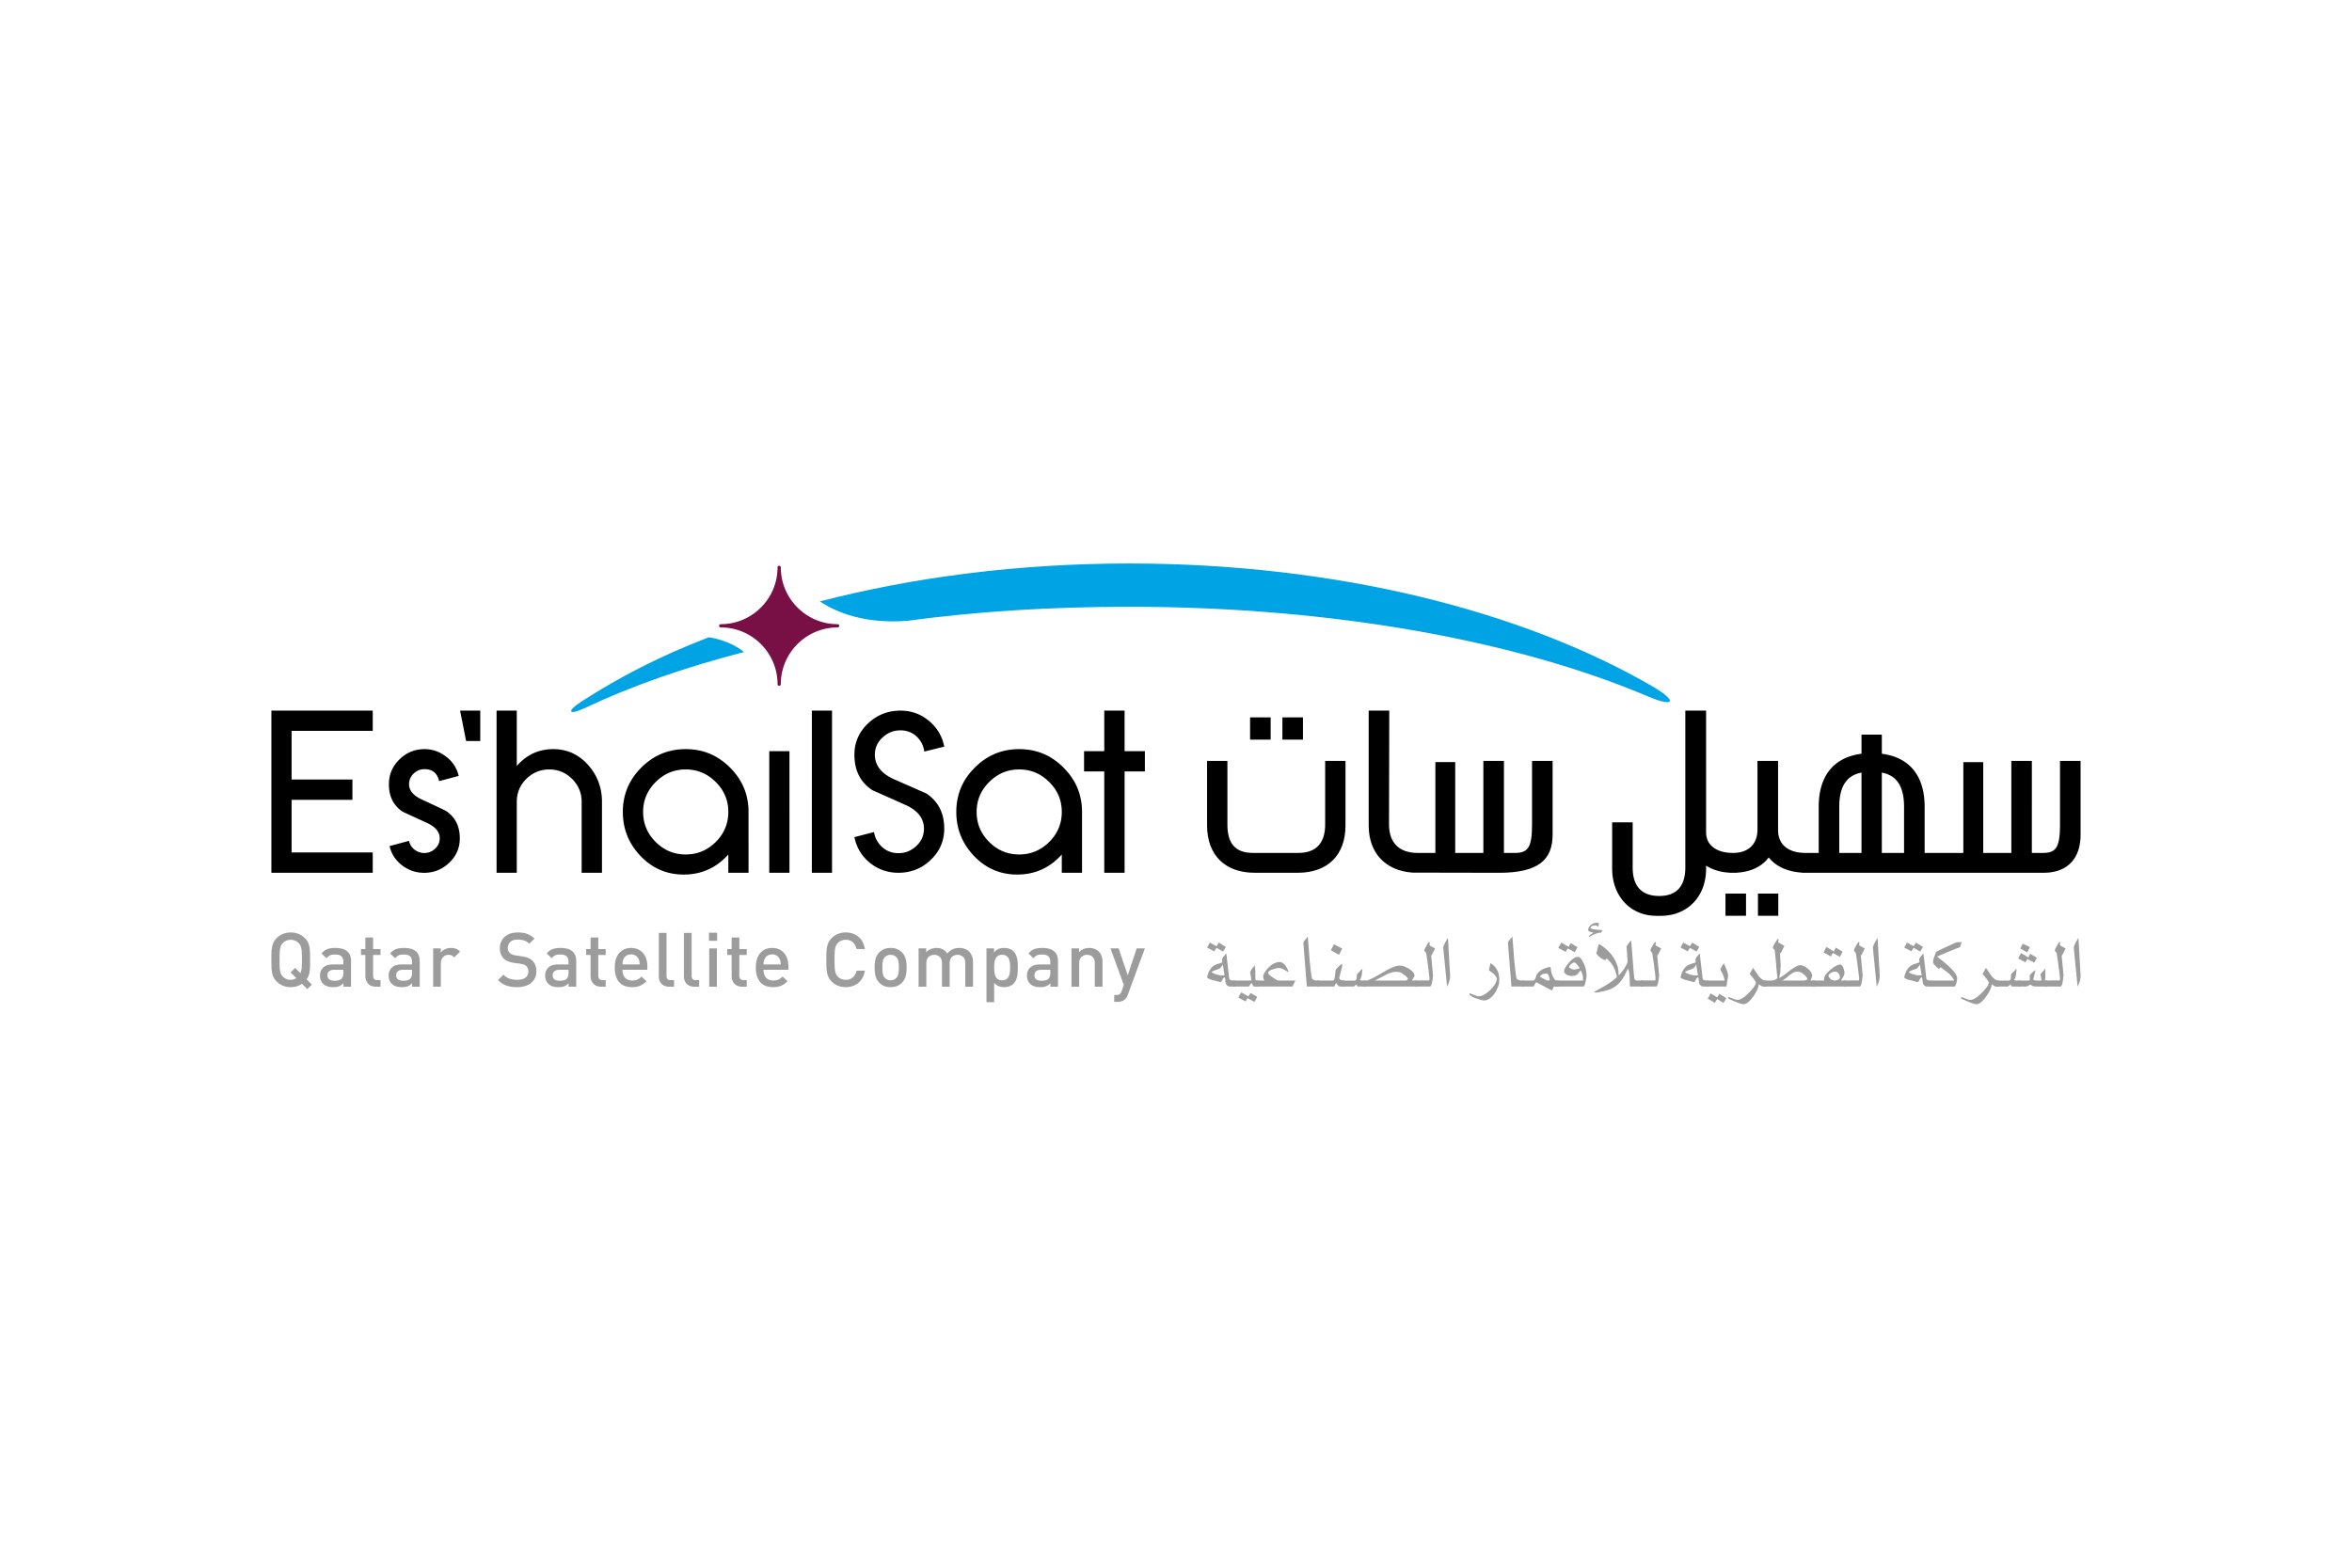 <svg xmlns="http://www.w3.org/2000/svg" height="800" width="1200" viewBox="-61.5 -24.971 533 149.829"><path fill="#9c9c9c" d="M216.31 86.929l-.633 1.01c-.202-.092-.697-.367-1.468-.817-.092.067-.266.32-.532.79-.165-.093-.45-.24-.817-.432-.376-.202-.642-.35-.817-.44l.643-1.12c.357.211.862.486 1.505.826.045-.083.22-.358.523-.826zm2.037 8.957h-1.192a.71.71 0 01-.33-.092 1.05 1.05 0 01-.515-.588c-.046-.092-.11-.44-.165-1.037a1.239 1.239 0 00-.119-.395c-.156.067-.312.212-.45.44-.073.166-.165.33-.257.496a.293.293 0 01-.257.147c-.091 0-.633-.138-1.624-.403-.284-.067-.495-.12-.633-.184a2.717 2.717 0 01-.753-.404c.193-1.11.625-1.963 1.313-2.56.202-.192.55-.358 1.037-.523.596-.184.963-.321 1.1-.395-.036-.193-.055-.46-.036-.799.056-.174.367-.578.936-1.22.147 1.248.358 3.138.652 5.662 0 .082.027.147.083.21.146.193.44.285.871.285h.34zm-2.349-2.533l-.394-2.45c-.138.257-.34.532-.588.826-.174.11-.486.238-.945.385-.45.147-.78.303-.99.459.192.211.421.349.687.422.422.165.753.257.982.294.239.046.422.066.542.066zm0 0"/><path fill="#9c9c9c" d="M223.688 95.886h-1.1c-.102-.166-.258-.432-.478-.799-.056.053-.266.321-.606.799h-3.551v-1.359h4.065a.387.387 0 00.028-.165c0-.184-.046-.523-.12-1-.082-.477-.119-.725-.119-.743 0-.12.165-.404.486-.844.322-.44.505-.67.551-.68 0 .129.018.35.073.68.046.33.065.523.065.568v1.312c0 .034.008.148.027.358.008.202.037.367.046.514h.634zm-.284 2.33c-.248.515-.459.9-.633 1.157-.34-.202-.863-.486-1.551-.854-.092.165-.248.413-.468.753l-1.615-.89c.238-.514.468-.909.679-1.175.275.138.807.45 1.597.936.091-.165.247-.431.468-.798.119.053.633.34 1.523.871"/><path fill="#9c9c9c" d="M232.057 94.527l-.66 1.359h-8.461v-1.359h2.165c-.082 0-.192-.201-.33-.614v-.56a6.406 6.406 0 011.175-1.744c.569-.578 1.138-.954 1.716-1.128.33-.11.615-.166.844-.166.147 0 .294.047.45.12.66.33 1.156.99 1.505 1.973l-.046.21a15.324 15.324 0 00-1.34-.77 2.202 2.202 0 00-.844-.165c-.239 0-.652.092-1.248.284-.725.238-1.083.486-1.083.752 0 .147.046.275.137.386.175.238.753.66 1.744 1.276.092.066.23.11.404.147zm5.414 1.359h-2.826l-.77-9.783c0-.183.007-.284.027-.303.1-.183.422-.596.963-1.22.037.357.165 1.936.367 4.726.129 1.55.303 3.065.523 4.533.083.459.542.688 1.404.688h.312zm0 0"/><path fill="#9c9c9c" d="M243.18 95.886h-1.12c-.11 0-.367-.257-.762-.799a3.685 3.685 0 00-.413.799h-3.836v-1.359h3.643c.175-.238.285-.633.35-1.202.082-.715.128-1.1.137-1.147.036-.147.22-.385.569-.725.34-.33.642-.587.899-.761v.688l-.642 2.487c0 .394.284.614.844.66h.33zm-.515-8.608c-.082.165-.201.395-.357.716-.166.311-.285.541-.358.688a19.35 19.35 0 01-1.845-1.046l.698-1.312zm0 0"/><path fill="#9c9c9c" d="M248.492 94.546h-.422v1.34h.193-2.092c-.083-.102-.184-.267-.33-.469-.313.313-.524.469-.634.469h-2.689v-1.34h2.946c.294 0 .459-.23.496-.688.018-.23.027-.478.027-.735.385-.422.807-.853 1.266-1.303-.036.413-.073.808-.119 1.203-.073.605-.23 1.046-.45 1.312.083.147.34.21.799.21zm0 0"/><path fill="#9c9c9c" d="M259.642 95.886h-12.25v-1.359h.89c.743-.238 2.037-.908 3.909-2.018 1.532-.918 2.716-1.368 3.542-1.368.587 0 1.257.239 2.028.707.862.514 1.294 1.064 1.294 1.643 0 .046-.083.192-.239.422-.202.33-.33.532-.376.614h1.202zm-2.092-1.707c0-.22-.275-.532-.826-.927-.44-.321-.734-.514-.89-.56a3.205 3.205 0 00-.936-.138c-.698 0-1.533.248-2.496.752-.771.404-1.551.808-2.331 1.221h7.002c.073 0 .165-.04.284-.12.129-.082.193-.155.193-.228"/><path fill="#9c9c9c" d="M263.707 87.241c-.247.56-.514 1.092-.798 1.597l-.092-.073.422 4.542c0 .22-.027.459-.064.725-.056.312-.101.633-.147.945-.064.358-.193.66-.376.909h-3.598v-1.359c2.616-.04 3.726-.04 3.313 0 0-.04.019-.073.037-.128.018-.053.036-.184.036-.386 0-.147-.055-.596-.147-1.349-.046-.449-.092-.807-.137-1.073-.092-.79-.248-1.9-.468-3.34a2.41 2.41 0 01-.312-.33c-.046-.047-.065-.139-.065-.258 0-.147.019-.257.065-.33.174-.367.468-.863.871-1.505h.24c.007.066.007.165 0 .303l-.047.238c0 .12.055.22.165.285.248.137.615.33 1.101.587m3.414 6.232c0 .697-.229 1.504-.687 2.422l-.872-8.755c0-.403.358-1.165 1.064-2.275zm11.141.843c0 .606-.082 1.13-.257 1.551-.578 1.505-1.358 2.496-2.349 2.983-.284.128-.541.192-.752.192-.211 0-.487-.046-.826-.138-.725-.238-1.138-.376-1.248-.403-.56-.22-1.01-.478-1.34-.78v-.211c.027-.047.082-.067.138-.067.036 0 .266.082.706.257.422.174.743.284.964.349.146.04.266.046.376.046.395 0 .908-.201 1.532-.605.395-.248.835-.643 1.331-1.175s.808-.981.945-1.33c.147-.358.211-.597.211-.743 0-.11 0-.184-.018-.212-.037-.247-.257-.587-.68-1.009a61.37 61.37 0 00-1.082-.826c.073-.385.201-.927.376-1.615a4.18 4.18 0 011.303 1.266c.349.533.55 1.037.596 1.524.046.395.074.706.074.945m5.57 1.571h-2.817l-.78-9.783c0-.183.019-.284.028-.303.11-.183.43-.596.963-1.22.046.357.174 1.936.376 4.726.129 1.55.294 3.065.523 4.533.074.459.542.688 1.404.688h.303zm0 0"/><path fill="#9c9c9c" d="M291.714 95.886h-1.083c-.046.1-.119.247-.21.449-.102.202-.166.349-.212.45l-3.487-1.836c-.12 0-.248.11-.367.33a5.336 5.336 0 01-.22.469c-.055.092-.12.138-.184.138h-2.56v-1.359h2.515c.11 0 .22-.053.34-.174.118-.12.229-.358.33-.707.1-.357.22-.605.366-.761a4.066 4.066 0 011.882-1.202c.422-.148.688-.212.798-.212.183 0 .294.067.321.212 0 .183.037.45.083.77.064.33.183.716.394 1.157.11.247.303.56.588.917h.706zm-1.982-1.478c-.064-.238-.12-.495-.193-.762-.073-.266-.183-.468-.32-.605-.083-.073-.193-.11-.35-.11-.137 0-.348.034-.614.11a1.182 1.182 0 00-.78.597c.275.184.67.403 1.202.679.293.147.523.211.66.211.138 0 .276-.04.395-.12"/><path fill="#9c9c9c" d="M298.037 93.399c0 .247-.065.688-.193 1.312-.165.79-.349 1.175-.541 1.175h-6.369v-1.359h6.277c.018-.066.027-.165.027-.303 0-.807-.183-1.468-.541-2-.156.202-.395.495-.734.872-.276.266-.725.395-1.358.395-.303 0-.634-.083-.992-.257-.43-.22-.66-.496-.66-.826 0-.45.376-1.101 1.128-1.964.762-.854 1.404-1.276 1.955-1.276.33 0 .642.23.945.698.707 1.184 1.056 2.358 1.056 3.533m-2.038-6.424l-.651 1.138-1.514-.853c-.092.046-.184.155-.285.33-.137.284-.22.422-.23.422-.348-.156-.908-.45-1.679-.89l.68-1.202 1.651.963.468-.844zm.487 4.8a5.166 5.166 0 00-.496-.753c-.303-.386-.55-.587-.752-.587-.156 0-.395.138-.734.413-.322.275-.468.514-.422.715.477.312.862.468 1.156.468.174 0 .587-.082 1.248-.257m5.194-8.671c-.092.183-.23.385-.404.587-.606-.033-1.505.294-2.698.982v-.165c-.019-.092.33-.367 1.055-.817a4.908 4.908 0 01-1.147-.376c-.055-.047-.073-.129-.073-.239 0-.422.202-.807.606-1.138.413-.34.816-.504 1.23-.504.22 0 .366.02.44.066.019 0 .073.053.165.147 0 .175-.064.386-.202.66.008 0-.065-.052-.23-.146a.93.93 0 00-.44-.138c-.183 0-.385.04-.606.12-.284.118-.422.274-.422.44 0 .04.008.053.028.073a.837.837 0 00.394.21c.477.093 1.24.175 2.304.24m9.287 12.781h-3.102c-.019-.716-.037-1.441-.074-2.157-.045-.835-.155-1.477-.33-1.936-.092.12-.358.633-.798 1.56-.184.357-.46.78-.826 1.266a5.968 5.968 0 01-2.652 1.955c-.514.202-1.468.431-2.845.679l-.569-.047c0-.066.037-.119.101-.165.294-.174 1.019-.578 2.157-1.22a17.66 17.66 0 001.936-1.267c.202-.165.459-.376.78-.66 0-.02.019-.047.073-.074.056-.026.083-.073.083-.119 0-.066-.064-.357-.211-.89-.33-1.257-1.028-2.358-2.12-3.313-.064.092-.156.23-.275.423-.725-.22-1.368-.689-1.955-1.395-.046-.047-.073-.165-.073-.377 0 .175.174-.422.495-1.807h.193c.092-.005.394.174.908.568.991.762 1.762 1.579 2.313 2.441.174.267.34.597.514.991.459 1 .651 1.89.587 2.652l.027.358a8.862 8.862 0 001.505-1.909c.358-.605.533-1.037.533-1.294l-.23-3.285c0-.082.037-.174.12-.284.201-.267.495-.67.89-1.202.055.422.1.963.156 1.615.055.651.128 1.597.22 2.854.027.247.064.624.092 1.128.1 1.35.192 2.368.284 3.056 0 .092.027.175.073.239.156.165.294.257.404.257h1.615zm0 0"/><path fill="#9c9c9c" d="M314.94 87.241c-.248.56-.514 1.092-.798 1.597l-.092-.073.422 4.542c0 .22-.027.459-.064.725-.055.312-.101.633-.147.945-.064.358-.192.66-.376.909h-3.597v-1.359c2.615-.04 3.725-.04 3.322 0 0-.04.008-.073.027-.128.019-.053.036-.184.036-.386 0-.147-.045-.596-.146-1.349-.046-.449-.092-.807-.138-1.073-.092-.79-.248-1.9-.468-3.34a2.416 2.416 0 01-.312-.33c-.046-.047-.064-.139-.064-.258 0-.147.019-.257.064-.33.174-.367.468-.863.872-1.505h.238a.796.796 0 010 .303l-.045.238c0 .12.055.22.165.285.257.137.614.33 1.1.587m8.655-.312l-.634 1.01c-.201-.092-.688-.367-1.468-.817-.082.067-.257.32-.532.79-.165-.093-.44-.24-.817-.432-.367-.202-.642-.35-.807-.44l.633-1.12c.367.211.862.486 1.514.826.046-.083.22-.358.523-.826zm2.046 8.957h-1.202a.738.738 0 01-.33-.092 1.122 1.122 0 01-.515-.588c-.045-.092-.1-.44-.155-1.037a1.542 1.542 0 00-.129-.395c-.156.067-.303.212-.44.44-.083.166-.165.33-.266.496a.282.282 0 01-.257.147c-.092 0-.634-.138-1.625-.403-.275-.067-.486-.12-.633-.184a2.716 2.716 0 01-.752-.404c.192-1.11.633-1.963 1.321-2.56.202-.192.541-.358 1.028-.523.596-.184.973-.321 1.11-.395a2.908 2.908 0 01-.046-.799c.056-.174.377-.578.936-1.22.147 1.248.358 3.138.661 5.662a.3.3 0 00.073.21c.156.193.44.285.863.285h.358zm-2.35-2.533l-.403-2.45c-.138.257-.33.532-.587.826-.175.11-.487.238-.936.385-.46.147-.79.303-.991.459.183.211.422.349.679.422.431.165.752.257.99.294.23.046.423.066.542.066zm0 0"/><path fill="#9c9c9c" d="M330.109 93.583c0 .082-.129.844-.376 2.303h-4.47v-1.359h4.048c-.02-.284-.12-.688-.313-1.202-.045-.138-.174-.395-.376-.77-.174-.33-.257-.515-.257-.542 0-.147.257-.606.78-1.386.23.496.523 1.184.845 2.038.073.32.119.624.119.917m-.413 4.928c-.092.22-.303.578-.624 1.074-.202-.11-.68-.404-1.44-.872-.12.211-.304.505-.533.872l-1.606-.964.688-1.174 1.45.89c.11-.165.285-.432.514-.79zm9.066-2.624h-.752c-.092 0-.257-.067-.477-.212a1.947 1.947 0 01-.468-.348c0 .66-.395 1.569-1.193 2.725-.854 1.22-1.615 1.835-2.285 1.835-.33 0-.982-.201-1.946-.614-.789-.321-1.303-.56-1.532-.698v-.21c.008 0 .036-.02.082-.04a.213.213 0 01.129-.034c.008 0 .275.101.789.303.505.202.89.312 1.138.312.679 0 1.532-.541 2.588-1.606 1.046-1.064 1.569-1.835 1.569-2.303 0-.128-.211-.477-.652-1.055-.394-.505-.642-.799-.752-.9l.77-1.385c.386.55.762 1.11 1.13 1.67.504.66 1 1.055 1.486 1.202h.376zm0 0"/><path fill="#9c9c9c" d="M349.81 95.886h-11.8v-1.359h1.927c.23 0 .495-.053.798-.165.377-.156.56-.349.56-.568 0-.007-.027-.22-.082-.615a17.809 17.809 0 01-.101-.918c-.02-.22-.046-.541-.092-.982a95.507 95.507 0 00-.33-3.643c-.11-.092-.23-.23-.377-.422-.018-.02-.027-.082-.027-.21a.78.78 0 01.147-.423c.156-.35.468-.844.936-1.505a.402.402 0 01.21.165c-.09.376-.137.532-.137.468 0 .11.064.193.193.257.257.156.679.395 1.239.707l-.826 1.642c-.008 0-.046 0-.092-.02a.3.3 0 00-.092-.026l.165 2.872c0 .02-.008.138-.027.358-.018.229-.018.395-.018.486 0 .376-.046.734-.12 1.083-.091.468-.146.761-.165.871.44-.174 1.147-.66 2.138-1.459.918-.734 1.707-1.21 2.377-1.413h.33c.487 0 1.037.267 1.67.799.625.532.946 1.064.946 1.605 0 .092-.12.44-.34 1.056h.991zm-1.76-1.643c.037-.22-.156-.523-.541-.908-.35-.313-.652-.533-.918-.652a1.882 1.882 0 00-1.432-.064c-.33.101-.835.431-1.495.99-.661.57-1.12.872-1.35.918h4.516c.137.02.394 0 .77-.046a.884.884 0 00.45-.239"/><path fill="#9c9c9c" d="M356.868 95.886h-7.626v-1.359h2.588c0-.238.055-.56.165-.963.303-.532.826-1.101 1.578-1.698.817-.642 1.478-.963 1.982-.963.276 0 .514.303.725.89.138.459.211.789.211.99 0 .377-.266.955-.807 1.744h1.183zm-.808-7.892c-.128.229-.34.624-.605 1.174l-1.57-.899c-.183.257-.34.523-.477.798-.358-.201-.918-.504-1.67-.917.128-.248.349-.66.68-1.24l1.65 1.029.469-.89zm-.605 5.809c0-.285-.092-.578-.285-.863-.183-.294-.45-.432-.798-.432-.156 0-.257 0-.303.02a3.133 3.133 0 00-.643.267c-.367.22-.56.45-.56.679 0 .12.11.312.322.55.21.239.395.377.55.404.358.067.551.101.588.101.183 0 .404-.053.66-.165.313-.165.469-.349.469-.56"/><path fill="#9c9c9c" d="M361.07 87.241c-.247.56-.513 1.092-.798 1.597l-.091-.073.422 4.542c0 .22-.028.459-.074.725l-.137.945c-.056.358-.193.66-.377.909h-3.597v-1.359c2.616-.04 3.726-.04 3.322 0 0-.04.008-.073.028-.128.027-.053.036-.184.036-.386 0-.147-.046-.596-.147-1.349-.046-.449-.091-.807-.137-1.073-.092-.79-.248-1.9-.468-3.34a1.973 1.973 0 01-.303-.33c-.056-.047-.074-.139-.074-.258 0-.147.019-.257.074-.33.165-.367.459-.863.862-1.505h.239a.796.796 0 010 .303l-.046.238c0 .12.055.22.165.285.248.137.615.33 1.101.587m3.414 6.232c0 .697-.229 1.504-.688 2.422l-.863-8.755c0-.403.35-1.165 1.056-2.275zm9.81-6.544l-.633 1.01c-.211-.092-.698-.367-1.478-.817-.082.067-.257.32-.523.79-.174-.093-.45-.24-.816-.432-.377-.202-.652-.35-.817-.44l.642-1.12c.358.211.854.486 1.505.826.046-.083.22-.358.523-.826zm2.037 8.957h-1.202a.677.677 0 01-.321-.092 1.1 1.1 0 01-.523-.588c-.046-.092-.101-.44-.156-1.037a1.514 1.514 0 00-.129-.395c-.156.067-.302.212-.44.44-.083.166-.165.33-.257.496-.064.092-.147.147-.257.147-.092 0-.642-.138-1.624-.403-.285-.067-.496-.12-.643-.184a2.716 2.716 0 01-.752-.404c.193-1.11.633-1.963 1.321-2.56.202-.192.551-.358 1.037-.523.588-.184.964-.321 1.101-.395a2.908 2.908 0 01-.045-.799c.064-.174.376-.578.936-1.22.146 1.248.367 3.138.66 5.662 0 .082.028.147.074.21.156.193.44.285.872.285h.348zm-2.349-2.533l-.404-2.45c-.137.257-.33.532-.587.826-.174.11-.486.238-.936.385-.459.147-.79.303-.991.459.193.211.422.349.679.422.431.165.752.257.991.294.239.046.422.066.541.066zm0 0"/><path fill="#9c9c9c" d="M383.058 85.828c-.092.248-.239.633-.423 1.147-1.238.459-2.964 1.166-5.175 2.12 1.083.844 1.835 1.45 2.23 1.808.945.816 1.606 1.523 1.982 2.12.073.128.138.238.183.348.11.22.175.432.175.634 0 .376-.092.826-.266 1.349-.028.119-.129.303-.303.541h-5.497v-1.367h5.35c-.202-.55-.642-1.12-1.312-1.716-.156-.138-.744-.588-1.762-1.34-.156.248-.276.376-.358.376-.046 0-.138-.067-.285-.192-.486-.404-.807-.771-.981-1.101a.69.69 0 01-.046-.285 1.9 1.9 0 01.046-.45c.155-.531.367-1.119.633-1.761.293-.184.697-.395 1.202-.633 2.303-1.083 3.505-1.616 3.597-1.597zm8.488 10.058h-.753c-.091 0-.256-.067-.477-.212-.23-.137-.385-.257-.468-.348 0 .66-.394 1.569-1.193 2.725-.853 1.22-1.606 1.835-2.285 1.835-.33 0-.982-.201-1.954-.614-.78-.321-1.285-.56-1.524-.698v-.21c.019 0 .046-.02.083-.04a.213.213 0 01.128-.034c.02 0 .276.101.79.303.504.202.89.312 1.137.312.68 0 1.533-.541 2.588-1.606 1.046-1.064 1.579-1.835 1.579-2.303 0-.128-.22-.477-.661-1.055-.395-.505-.642-.799-.753-.9l.771-1.385c.386.55.753 1.11 1.129 1.67.505.66 1 1.055 1.487 1.202h.376zm0 0"/><path fill="#9c9c9c" d="M396.74 94.546h-.422v1.34h.183-2.092c-.073-.102-.184-.267-.321-.469-.321.313-.533.469-.633.469h-2.69v-1.34h2.947c.293 0 .458-.23.486-.688.019-.23.027-.478.027-.735.395-.422.817-.853 1.267-1.303a16.37 16.37 0 01-.12 1.203c-.073.605-.22 1.046-.44 1.312.073.147.34.21.798.21zm0 0"/><path fill="#9c9c9c" d="M400.09 89.361c-.13.23-.331.606-.616 1.11-.32-.183-.835-.458-1.514-.835-.036.027-.183.285-.468.753a60.714 60.714 0 01-1.642-.872c.019-.046.23-.45.66-1.202.404.211.927.523 1.579.945.092-.046.192-.165.284-.349.12-.275.202-.422.23-.45zm2.34 6.525h-2.111c-.55 0-.918-.027-1.11-.092a3.141 3.141 0 01-.368-.184c-.165-.101-.266-.147-.312-.147-.036 0-.11.053-.238.155-.12.102-.202.166-.257.175-.22.067-.395.092-.514.092h-1.67v-1.358h2.532c.064 0 .101-.156.101-.468-.018-.395-.018-.624 0-.689.083-.229.514-.642 1.313-1.238l-.514 2.092c-.046.184.238.284.872.303h.963c.008-.175-.027-.459-.1-.854-.093-.385-.138-.56-.138-.514 0-.046.376-.486 1.128-1.312v2.046c0 .02-.027.22-.091.634h.514zm-3.91-8.93l-.624 1.194-1.578-.89c.064-.11.156-.294.284-.542.12-.247.22-.431.276-.541zm0 0"/><path fill="#9c9c9c" d="M406.596 87.241c-.257.56-.524 1.092-.799 1.597l-.1-.073.43 4.542c0 .22-.027.459-.073.725-.046.312-.092.633-.147.945-.055.358-.183.66-.367.909h-3.606v-1.359c2.624-.04 3.726-.04 3.322 0 0-.04.008-.073.027-.128.028-.053.037-.184.037-.386 0-.147-.046-.596-.138-1.349-.046-.449-.092-.807-.137-1.073-.092-.79-.257-1.9-.468-3.34a2.409 2.409 0 01-.312-.33c-.046-.047-.074-.139-.074-.258 0-.147.028-.257.074-.33.174-.367.458-.863.871-1.505h.23a.8.8 0 010 .303l-.046.238c0 .12.055.22.165.285l1.11.587M410 93.473c0 .697-.23 1.504-.68 2.422l-.87-8.755c0-.403.348-1.165 1.054-2.275zm-401.85 3l-1.212-1.22c-.358.256-.753.449-1.175.577-.44.129-.89.193-1.376.193-.652 0-1.24-.11-1.771-.33a4.38 4.38 0 01-1.432-.964 3.811 3.811 0 01-.688-.945 4.407 4.407 0 01-.349-1.083 7.714 7.714 0 01-.128-1.285C.009 90.939 0 90.406 0 89.829c0-.588.01-1.11.019-1.588.01-.468.055-.9.128-1.285.073-.394.193-.752.349-1.082.165-.33.394-.643.688-.946.422-.422.9-.743 1.432-.963.532-.22 1.12-.33 1.77-.33.652 0 1.24.11 1.781.33.532.22 1.019.541 1.44.963.294.303.524.615.689.946.156.33.266.688.34 1.082.063.386.1.817.119 1.285.01.478.019 1 .019 1.588 0 .514-.01.982-.01 1.413-.01.431-.036.817-.083 1.174-.054.35-.137.68-.238.982a2.909 2.909 0 01-.459.863l1.202 1.184zm-1.221-6.644c0-.615-.01-1.129-.037-1.532a7.382 7.382 0 00-.1-1.028 2.732 2.732 0 00-.221-.698 2.351 2.351 0 00-.367-.523 2.49 2.49 0 00-1.817-.752c-.367 0-.698.066-1.019.201a2.478 2.478 0 00-.798.55 2.32 2.32 0 00-.367.524c-.101.184-.165.413-.22.698a7.321 7.321 0 00-.101 1.028c-.019.403-.028.917-.028 1.532s.01 1.129.028 1.533c.01.403.055.743.1 1.027.056.275.12.514.22.698.102.192.221.367.368.523.22.23.486.413.798.55a2.52 2.52 0 001.019.203c.468 0 .88-.129 1.248-.395L4.35 92.692l1.028-1.028 1.184 1.175c.165-.303.266-.688.293-1.147.046-.45.074-1.074.074-1.863m9.406 6.094v-.79c-.322.321-.643.55-.991.688-.34.138-.78.202-1.313.202-.55 0-1.01-.066-1.376-.192a2.442 2.442 0 01-.955-.597c-.458-.477-.688-1.092-.688-1.863 0-.734.248-1.33.753-1.798.495-.469 1.239-.698 2.239-.698h2.303v-.615c0-.55-.147-.963-.44-1.23-.285-.266-.771-.403-1.46-.403-.477 0-.862.067-1.137.193-.276.128-.523.34-.771.651l-1.147-1.083c.422-.477.853-.807 1.33-.982.478-.174 1.065-.266 1.79-.266 2.386 0 3.579.991 3.579 2.982v5.8zm-.028-3.836h-2.046c-.514 0-.9.11-1.156.33-.266.21-.395.523-.395.927 0 .395.129.697.386.908.256.211.651.321 1.202.321.33 0 .633-.027.899-.082.257-.047.505-.193.725-.413.257-.257.385-.68.385-1.285zm7.378 3.836c-.413 0-.77-.067-1.064-.202a2.217 2.217 0 01-.735-.542 2.29 2.29 0 01-.44-.77 2.975 2.975 0 01-.147-.9v-4.781h-.99v-1.33h.99v-2.635h1.753v2.633h1.68v1.331h-1.68v4.698c0 .321.083.57.23.744.155.174.394.266.734.266h.715v1.487zm8.213 0v-.79c-.321.321-.642.55-.991.688-.34.138-.78.202-1.312.202-.55 0-1.01-.066-1.377-.192a2.442 2.442 0 01-.954-.597c-.459-.477-.688-1.092-.688-1.863 0-.734.247-1.33.752-1.798.496-.469 1.239-.698 2.248-.698h2.295v-.615c0-.55-.147-.963-.44-1.23-.285-.266-.772-.403-1.46-.403-.477 0-.863.067-1.138.193-.275.128-.523.34-.77.651l-1.148-1.083c.422-.477.854-.807 1.33-.982.478-.174 1.074-.266 1.79-.266 2.386 0 3.58.991 3.58 2.982v5.8zm-.027-3.836h-2.037c-.514 0-.909.11-1.166.33-.257.21-.394.523-.394.927 0 .395.128.697.385.908.257.211.66.321 1.202.321.33 0 .633-.027.9-.082.256-.047.504-.193.724-.413.257-.257.386-.68.386-1.285zm9.571-2.809a2.604 2.604 0 00-.578-.44c-.184-.092-.432-.138-.725-.138-.478 0-.89.175-1.23.524-.33.349-.505.826-.505 1.422v5.277h-1.743v-8.681h1.716v.945c.22-.312.55-.56.963-.753a3.097 3.097 0 011.35-.293c.412 0 .798.066 1.128.184.33.128.642.34.945.633zm18.619 3.166c0 .56-.11 1.065-.33 1.515a3.25 3.25 0 01-.9 1.128 4.187 4.187 0 01-1.385.698 6.016 6.016 0 01-1.762.238c-.936 0-1.735-.12-2.423-.358s-1.321-.65-1.9-1.248l1.23-1.21c.45.44.918.742 1.432.908.495.165 1.055.247 1.688.247.799 0 1.413-.155 1.854-.486.44-.32.67-.789.67-1.376 0-.56-.165-.982-.487-1.267a1.736 1.736 0 00-.513-.33c-.175-.066-.46-.128-.826-.184l-1.432-.202c-1-.137-1.771-.468-2.312-.981-.588-.56-.89-1.331-.89-2.331 0-.524.091-1 .284-1.44.183-.441.45-.827.798-1.139a3.66 3.66 0 011.276-.743c.505-.165 1.074-.248 1.716-.248.817 0 1.514.101 2.101.321.597.211 1.157.569 1.68 1.065l-1.184 1.165a3.036 3.036 0 00-1.22-.753 5.092 5.092 0 00-1.432-.192c-.716 0-1.267.175-1.652.541-.385.358-.569.808-.569 1.359 0 .229.037.431.11.624.074.192.193.357.349.504.321.285.78.478 1.376.569l1.377.202c.578.092 1.028.21 1.376.349.34.147.643.33.909.56.33.293.578.651.743 1.073.165.432.248.9.248 1.423m7.305 3.478v-.79c-.312.321-.643.55-.992.688-.34.138-.78.202-1.312.202-.55 0-1.01-.066-1.376-.192a2.442 2.442 0 01-.955-.597c-.458-.477-.688-1.092-.688-1.863 0-.734.248-1.33.743-1.798.505-.469 1.248-.698 2.258-.698h2.294v-.615c0-.55-.147-.963-.44-1.23-.285-.266-.78-.403-1.46-.403-.477 0-.862.067-1.128.193-.276.128-.533.34-.771.651l-1.147-1.083c.413-.477.853-.807 1.321-.982.477-.174 1.074-.266 1.79-.266 2.395 0 3.579.991 3.579 2.982v5.8zm-.028-3.836h-2.037c-.514 0-.909.11-1.166.33-.257.21-.394.523-.394.927 0 .395.128.697.385.908.257.211.66.321 1.202.321.34 0 .633-.027.9-.082.257-.047.504-.193.734-.413.257-.257.376-.68.376-1.285zm7.378 3.836c-.413 0-.762-.067-1.065-.202a2.216 2.216 0 01-.734-.542 2.29 2.29 0 01-.44-.77 2.967 2.967 0 01-.138-.9v-4.781h-1v-1.33h1v-2.635h1.744v2.633h1.679v1.331h-1.68v4.698c0 .321.083.57.23.744.156.174.395.266.734.266h.716v1.487zm4.845-3.836c0 .752.193 1.348.57 1.78.375.44.926.651 1.642.651.486 0 .88-.073 1.184-.211.302-.147.614-.367.917-.68l1.12 1.047a6.36 6.36 0 01-.68.587c-.22.165-.467.312-.724.423-.257.11-.533.201-.835.257a5.89 5.89 0 01-1.019.082c-.55 0-1.055-.073-1.532-.229a3.065 3.065 0 01-1.24-.752c-.348-.35-.632-.808-.834-1.377-.211-.569-.312-1.266-.312-2.092 0-1.413.33-2.505 1.01-3.276.678-.771 1.568-1.156 2.688-1.156.578 0 1.101.1 1.55.303.46.21.845.495 1.157.862.321.367.56.808.725 1.312a5.54 5.54 0 01.248 1.698v.77zm3.9-1.212a5.067 5.067 0 00-.055-.642 2.046 2.046 0 00-.174-.542 1.808 1.808 0 00-.661-.798 1.899 1.899 0 00-1.055-.294c-.413 0-.771.101-1.074.294a1.677 1.677 0 00-.652.798 1.757 1.757 0 00-.174.542c-.018.165-.046.376-.055.642zm6.717 5.048c-.412 0-.77-.067-1.073-.193a2.088 2.088 0 01-.734-.524 1.982 1.982 0 01-.44-.761 3.042 3.042 0 01-.138-.918v-9.791h1.752v9.69c0 .33.064.578.202.753.138.174.385.257.734.257h.771v1.486zm5.681 0c-.413 0-.762-.067-1.065-.193-.303-.138-.55-.303-.743-.524a2.085 2.085 0 01-.431-.761 3.04 3.04 0 01-.138-.918v-9.791h1.753v9.69c0 .33.064.578.201.753.138.174.386.257.735.257h.77v1.486zm3.303-10.398h1.854v-1.844h-1.854zm.056 10.397h1.743v-8.679h-1.743zm7.46.001c-.404 0-.762-.067-1.055-.202a2.126 2.126 0 01-.735-.542 2.02 2.02 0 01-.44-.77 2.714 2.714 0 01-.147-.9v-4.781h-.99v-1.33h.99v-2.635h1.744v2.633h1.679v1.331h-1.68v4.698c0 .321.083.57.24.744.146.174.394.266.724.266h.716v1.487zm4.845-3.836c0 .752.193 1.348.57 1.78.375.44.926.651 1.642.651.495 0 .89-.073 1.193-.211.302-.147.605-.367.917-.68l1.11 1.047c-.229.23-.449.422-.678.587-.22.165-.46.312-.716.423-.257.11-.542.201-.844.257a5.89 5.89 0 01-1.019.082 4.966 4.966 0 01-1.533-.229 3.193 3.193 0 01-1.238-.752c-.34-.35-.624-.808-.826-1.377-.22-.569-.321-1.266-.321-2.092 0-1.413.34-2.505 1.009-3.276.68-.771 1.57-1.156 2.689-1.156.587 0 1.101.1 1.56.303.459.21.844.495 1.156.862.312.367.56.808.716 1.312a5.54 5.54 0 01.248 1.698v.77zm3.91-1.212c-.01-.266-.037-.477-.056-.642a2.515 2.515 0 00-.183-.542 1.788 1.788 0 00-.652-.798 1.93 1.93 0 00-1.064-.294 1.93 1.93 0 00-1.065.294 1.75 1.75 0 00-.66.798 2.038 2.038 0 00-.175.542c-.019.165-.036.376-.055.642zm19.068 1.404c-.11.606-.284 1.138-.541 1.606a4.071 4.071 0 01-.964 1.184 3.72 3.72 0 01-1.294.716 4.814 4.814 0 01-1.55.238c-.643 0-1.23-.11-1.772-.33a4.268 4.268 0 01-1.431-.973 3.418 3.418 0 01-.688-.936 4.408 4.408 0 01-.35-1.083 7.705 7.705 0 01-.128-1.285 75.169 75.169 0 01-.018-1.587c0-.578.01-1.11.018-1.588.01-.468.056-.899.129-1.293.073-.386.193-.744.349-1.074.165-.33.385-.651.688-.945.422-.423.9-.744 1.431-.964a4.644 4.644 0 011.772-.34c1.128 0 2.083.321 2.853.964.78.633 1.276 1.57 1.496 2.79h-1.89c-.138-.615-.413-1.12-.826-1.505-.404-.386-.954-.588-1.633-.588-.367 0-.698.074-1.01.202a2.289 2.289 0 00-.789.542 2.32 2.32 0 00-.367.523 2.494 2.494 0 00-.23.697c-.046.285-.082.624-.11 1.037-.019.413-.027.927-.027 1.542s.01 1.129.027 1.542c.028.413.064.752.11 1.037.056.275.129.514.23.697.101.192.22.367.367.523.22.23.477.413.79.542.311.128.641.192 1.009.192.679 0 1.23-.192 1.642-.578.413-.385.698-.89.835-1.505zm9.452-.706c0 .743-.064 1.394-.21 1.945-.13.55-.414 1.046-.818 1.477-.284.303-.642.542-1.073.744-.432.192-.936.284-1.533.284-.596 0-1.1-.092-1.523-.284a3.453 3.453 0 01-1.055-.744 3.256 3.256 0 01-.826-1.477c-.138-.55-.211-1.202-.211-1.945a8.1 8.1 0 01.21-1.927c.138-.551.414-1.047.827-1.478a3.438 3.438 0 011.055-.734c.422-.192.927-.294 1.523-.294.597 0 1.101.102 1.533.294.431.192.789.44 1.073.734.404.432.689.927.817 1.478.147.56.211 1.202.211 1.927m-1.753 0a7.87 7.87 0 00-.1-1.35c-.065-.422-.23-.761-.496-1.027-.33-.33-.753-.496-1.285-.496-.514 0-.927.166-1.266.496a1.843 1.843 0 00-.496 1.028 7.91 7.91 0 00-.1 1.349c0 .477.026.936.1 1.358.064.422.239.761.496 1.028.348.34.761.514 1.266.514.514 0 .945-.175 1.285-.514.266-.267.431-.606.495-1.028.074-.422.101-.881.101-1.358m15.05 4.35v-5.286c0-.68-.165-1.166-.505-1.478-.33-.303-.752-.459-1.239-.459-.238 0-.468.04-.688.11a1.57 1.57 0 00-.963.927c-.092.23-.147.505-.147.808v5.377h-1.744v-5.286c0-.679-.174-1.165-.504-1.477-.34-.303-.753-.459-1.248-.459-.487 0-.909.156-1.267.468-.349.312-.523.799-.523 1.469v5.285h-1.753v-8.679h1.716v.871c.303-.312.643-.56 1.056-.725a3.268 3.268 0 011.257-.248c1.092 0 1.918.423 2.46 1.267.706-.844 1.605-1.267 2.725-1.267.45 0 .853.067 1.23.202.385.138.697.34.963.588.33.33.569.697.706 1.1.147.404.22.854.22 1.35v5.542zm11.902-4.35c0 .33-.01.67-.027 1.009a7.04 7.04 0 01-.12 1 4.68 4.68 0 01-.303.918 2.76 2.76 0 01-.523.752 2.512 2.512 0 01-.908.57c-.367.137-.771.2-1.202.2a3.52 3.52 0 01-1.248-.21c-.367-.147-.707-.404-1.028-.78v4.405h-1.744V87.241h1.707v.927c.33-.395.68-.67 1.046-.817.35-.138.78-.211 1.258-.211a3.5 3.5 0 011.202.202c.376.138.679.33.917.568.212.22.386.469.523.753.129.284.23.587.303.908.064.321.101.652.12.991.018.35.027.68.027 1.01m-1.744 0c0-.386-.018-.753-.064-1.101a2.746 2.746 0 00-.248-.918 1.49 1.49 0 00-.541-.624c-.248-.156-.56-.23-.946-.23-.403 0-.715.074-.954.23-.23.156-.413.358-.541.624-.138.266-.22.569-.257.918a10.52 10.52 0 00-.064 1.1c0 .386.027.762.064 1.111.036.34.119.651.257.918.128.275.312.486.54.633.24.156.552.238.955.238.386 0 .698-.082.946-.238.238-.147.412-.358.54-.633.13-.267.212-.578.249-.918.046-.349.064-.725.064-1.11m9.14 4.351v-.79c-.32.321-.642.55-.99.688-.34.138-.78.202-1.313.202-.55 0-1.019-.066-1.386-.192a2.582 2.582 0 01-.954-.597c-.45-.477-.68-1.092-.68-1.863 0-.734.249-1.33.744-1.798.505-.469 1.248-.698 2.248-.698h2.295v-.615c0-.55-.147-.963-.432-1.23-.284-.266-.78-.403-1.459-.403-.486 0-.862.067-1.138.193-.275.128-.523.34-.77.651l-1.148-1.083c.413-.477.854-.807 1.331-.982.477-.174 1.064-.266 1.79-.266 2.385 0 3.578.991 3.578 2.982v5.8zm-.036-3.836h-2.037c-.514 0-.9.11-1.166.33-.257.21-.385.523-.385.927 0 .395.128.697.385.908.257.211.652.321 1.202.321.33 0 .624-.027.9-.082.256-.047.504-.193.725-.413.256-.257.376-.68.376-1.285zm10.085 3.836v-5.286c0-.68-.165-1.166-.505-1.478-.33-.303-.753-.459-1.239-.459-.495 0-.908.156-1.266.468-.358.312-.533.799-.533 1.469v5.285h-1.743v-8.679h1.716v.871c.294-.33.642-.568 1.046-.734a3.516 3.516 0 011.257-.238c.45 0 .854.066 1.212.201.357.138.67.34.936.588.33.33.55.697.679 1.101.128.404.192.853.192 1.349v5.543zm7.515 1.734c-.156.45-.367.816-.633 1.073a1.893 1.893 0 01-.817.496 3.376 3.376 0 01-.954.138h-.707v-1.56h.44c.377 0 .634-.067.808-.193.175-.128.322-.376.45-.734l.477-1.349-3.028-8.286h1.854l2.064 6.111 2.02-6.111h1.862zm0 0"/><path d="M233.773 34.88h-4.661v5.038h4.661zm5.029 24.281c0 3.955-1.835 6.442-6.066 6.442H222.44c-4.221 0-5.79-2.386-5.79-6.442V44.745h-4.607v14.627c0 6.662 4.01 10.727 10.783 10.727h9.91c6.718-.053 10.673-4.065 10.673-10.727V44.745h-4.607zM226.45 34.88h-4.661v5.038h4.661zm59.235 24.281c0 5.304-.973 6.442-3.9 6.442h-2.468V44.745h-4.662v20.858h-6.378V45.011h-4.496v20.592h-4.001c-4.286 0-6.507-2.386-6.507-6.442l.056-25.814h-4.662v26.026c0 6.268 3.79 10.241 9.92 10.69l19.675.04c8.892 0 12.085-2.972 12.085-8.662V44.748h-4.662zm51.196 20.693h4.607v-5.038h-4.607zm-7.359 0h4.652v-5.038h-4.652zm0 0"/><path d="M405.33 44.745v14.416c0 5.304-.974 6.442-3.9 6.442h-2.479V44.745H394.3v20.858h-6.369V45.02h-4.505v20.583h-8.773V55.151c0-6.672-3.093-11.168-9.7-12.03v-4.332h-4.606v4.331c-6.607.863-9.7 5.36-9.7 12.03v10.453h-2.982c-3.845 0-6.222-1.835-6.222-5.148v-15.71h-4.671v15.554c0 3.303-2.056 5.304-5.515 5.304h-.064c-3.515 0-6.066-1.624-6.066-4.662V33.347h-4.707v35.56c0 3.964-1.744 6.45-5.91 6.45-4.23 0-6.02-2.486-6.02-6.45V58.674h-4.652v10.452c0 6.396 4.276 10.727 9.965 10.727.44.053.707 0 1.358 0 5.69-.11 9.966-4.276 9.966-10.672v-.707c1.46.927 3.212 1.496 5.313 1.606v.02h1.625v-.02c3.184-.174 5.662-1.349 7.258-3.45 1.652 2.055 4.24 3.23 7.534 3.44v.028h54.738c5.194 0 8.397-2.974 8.397-8.663V44.743zm-44.985 20.858h-5.038V55.151c0-5.258 2.165-7.213 5.038-7.754zm9.644 0h-5.038V47.397c2.873.541 5.038 2.496 5.038 7.754zM193.35 33.347h-4.606v9.186h-4.58v4.598h4.58v22.968h4.607V47.131h4.597v-4.598h-4.597zm-23.895 8.727c-3.91 0-7.268 1.395-10.067 4.203-2.79 2.78-4.175 6.12-4.175 10.04 0 3.844 1.34 7.166 4.02 9.983 2.679 2.8 5.945 4.203 9.772 4.203 4.029 0 7.406-1.514 10.113-4.551v4.147h4.588V56.316c0-3.918-1.404-7.258-4.185-10.039-2.77-2.808-6.139-4.203-10.066-4.203m6.809 21.051c-1.918 1.89-4.185 2.827-6.81 2.827-2.624 0-4.881-.936-6.78-2.827-1.91-1.9-2.855-4.175-2.855-6.809 0-2.643.946-4.9 2.854-6.79 1.9-1.9 4.157-2.845 6.782-2.845 2.643 0 4.91.945 6.809 2.845 1.909 1.89 2.854 4.147 2.854 6.79 0 2.634-.945 4.91-2.854 6.81m-33.714-25.31c1.43 0 2.642.46 3.633 1.368 1.01.926 1.597 2.083 1.78 3.45l4.515-1.129c-.459-2.376-1.624-4.322-3.469-5.845-1.853-1.542-4-2.313-6.46-2.313-2.854 0-5.304.973-7.35 2.918-2.047 1.928-3.074 4.286-3.074 7.076 0 3.597 1.367 6.276 4.101 8.057 1.276.56 2.533 1.12 3.79 1.679 1.258.56 2.515 1.12 3.772 1.688 2.725 1.248 4.093 3.02 4.093 5.341 0 1.542-.578 2.854-1.726 3.919-1.165 1.092-2.523 1.633-4.065 1.633-1.404 0-2.624-.459-3.661-1.367-1.019-.936-1.643-2.074-1.863-3.423l-4.441 1.156c.486 2.386 1.66 4.322 3.505 5.818 1.872 1.505 4.02 2.257 6.46 2.257 2.854 0 5.295-.972 7.323-2.918 2.047-1.945 3.065-4.304 3.065-7.075 0-3.542-1.358-6.212-4.093-8.002l-7.534-3.313c-2.725-1.303-4.092-3.12-4.092-5.45 0-1.524.578-2.827 1.725-3.891 1.165-1.092 2.514-1.634 4.065-1.634M44.13 40.239h3.203v-6.892h-4.57zm19.767 1.835c-3.295 0-6.066 1.276-8.287 3.818V33.347h-4.579v36.752h4.58V54.023c0-2.028.715-3.753 2.147-5.194 1.477-1.431 3.211-2.147 5.203-2.147 2.028 0 3.753.716 5.194 2.147 1.431 1.44 2.156 3.166 2.156 5.194V70.1h4.607V54.023c0-3.175-1.028-5.937-3.074-8.286-2.157-2.441-4.8-3.662-7.947-3.662m48.929 28.024h4.58V42.533h-4.58zm-18.94-28.025c-3.919 0-7.277 1.395-10.076 4.203-2.78 2.78-4.166 6.12-4.166 10.04 0 3.844 1.33 7.166 4.01 9.983 2.689 2.8 5.956 4.203 9.773 4.203 4.038 0 7.415-1.514 10.122-4.551v4.147h4.579V56.316c0-3.918-1.386-7.258-4.176-10.039-2.78-2.808-6.139-4.203-10.066-4.203m6.809 21.051c-1.918 1.89-4.194 2.827-6.81 2.827-2.624 0-4.881-.936-6.79-2.827-1.9-1.9-2.854-4.175-2.854-6.809 0-2.643.955-4.9 2.854-6.79 1.909-1.9 4.166-2.845 6.79-2.845 2.634 0 4.91.945 6.81 2.845 1.9 1.89 2.854 4.147 2.854 6.79 0 2.634-.955 4.91-2.854 6.81m21.785 6.973h4.57V33.347h-4.57zM0 70.099h22.97v-4.606H4.58v-11.92h13.783v-4.607H4.579v-11.04h18.39v-4.579H0zm39.707-13.93c-.128-.091-.642-.349-1.56-.78-.917-.44-2.239-1.055-3.955-1.844-1.991-.909-2.991-2.074-2.991-3.506 0-.936.34-1.743 1.018-2.413.725-.679 1.551-1.01 2.478-1.01 1.799 0 2.909.9 3.313 2.708l4.441-1.175c-.413-1.77-1.349-3.22-2.826-4.35-1.468-1.147-3.111-1.725-4.928-1.725-2.202 0-4.111.79-5.708 2.359-1.57 1.56-2.358 3.432-2.358 5.606 0 2.69.99 4.736 2.982 6.13.11.074.624.321 1.551.744.918.431 2.257 1.037 3.992 1.835 1.991.9 2.991 2.074 2.991 3.533 0 .918-.348 1.707-1.046 2.358-.679.652-1.514.982-2.477.982-.413 0-.808-.066-1.184-.21a3.446 3.446 0 01-1.019-.57 3.36 3.36 0 01-.789-.862 3.198 3.198 0 01-.431-1.12l-4.414 1.193c.394 1.753 1.34 3.212 2.826 4.36 1.468 1.128 3.138 1.697 5.01 1.697 2.194 0 4.084-.762 5.68-2.285 1.598-1.523 2.396-3.368 2.396-5.543 0-2.661-.991-4.698-2.992-6.111"/><path fill="#780f45" d="M115.074.513a.368.368 0 00-.367.367c0 7.094-5.772 12.875-12.874 12.875a.368.368 0 00-.367.367c0 .202.165.367.367.367 7.102 0 12.874 5.772 12.874 12.875 0 .202.166.367.367.367a.368.368 0 00.368-.367c0-7.103 5.78-12.875 12.883-12.875a.36.36 0 00.358-.367.36.36 0 00-.358-.367c-7.102 0-12.883-5.781-12.883-12.875a.368.368 0 00-.368-.366"/><path fill="#00a3e3" d="M70.357 31.228c-3.606 2.321-3.092 3.312.817 1.468 10.333-4.891 22.446-9.15 35.935-12.627-2.01-1.67-5.065-2.91-7.983-3.35-11.095 4.286-20.033 8.883-28.769 14.509m242.601-3.387C283.446 10.718 241.27 0 194.424 0c-25.125 0-48.93 3.092-70.136 8.598 4.028 2.652 10.397 5.111 19.775 4.396 15.95-2.138 32.393-3.185 50.361-3.185 46.333 0 88.095 7.81 117.552 20.327 6.102 2.587 6.699 1.027.982-2.295"/></svg>